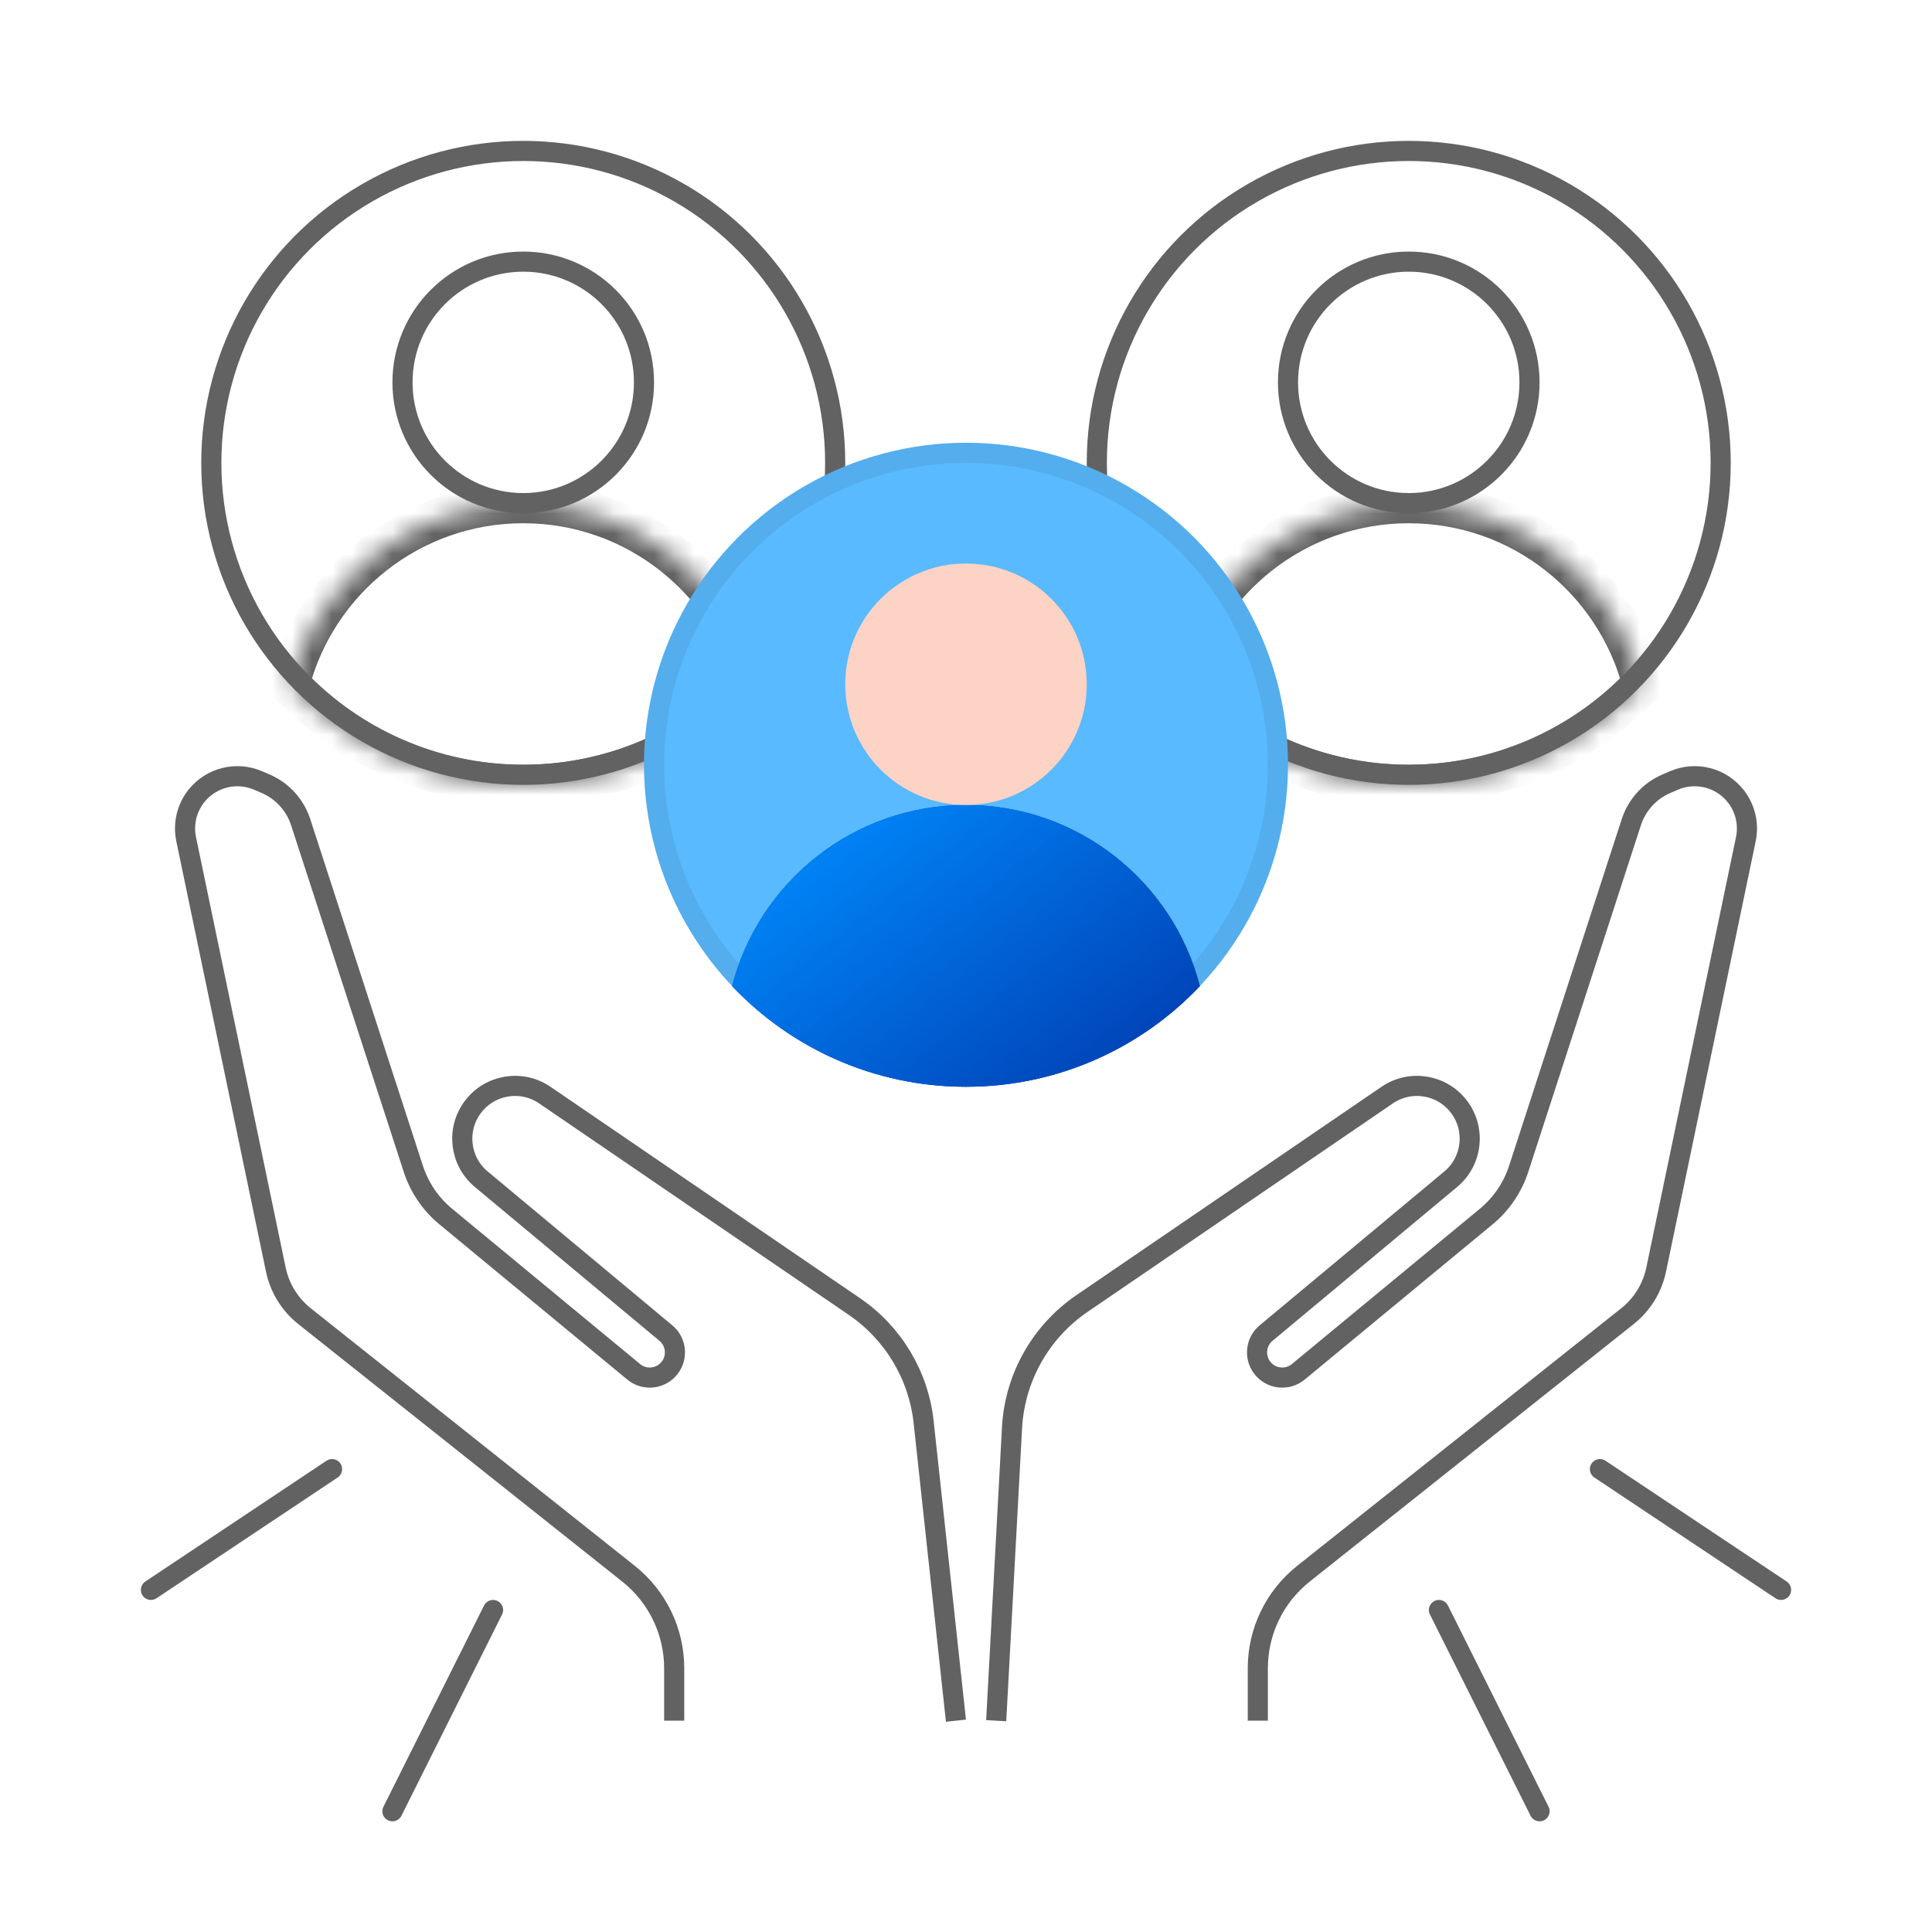 <svg width="96" height="96" viewBox="0 0 96 96" fill="none" xmlns="http://www.w3.org/2000/svg">
<rect width="96" height="96" fill="white"/>
<circle cx="26" cy="23" r="15.5" stroke="#626262"/>
<mask id="path-2-inside-1_5926_5039" fill="white">
<path fill-rule="evenodd" clip-rule="evenodd" d="M14.379 33.998C15.712 28.823 20.409 25 26 25C31.591 25 36.288 28.823 37.621 33.998C34.705 37.078 30.577 39 26 39C21.423 39 17.295 37.078 14.379 33.998Z"/>
</mask>
<path d="M14.379 33.998L13.41 33.748L13.272 34.283L13.652 34.685L14.379 33.998ZM37.621 33.998L38.347 34.685L38.728 34.283L38.59 33.748L37.621 33.998ZM26 24C19.942 24 14.854 28.143 13.41 33.748L15.347 34.247C16.569 29.504 20.877 26 26 26V24ZM38.59 33.748C37.146 28.143 32.058 24 26 24V26C31.123 26 35.431 29.504 36.653 34.247L38.59 33.748ZM36.895 33.31C34.16 36.2 30.291 38 26 38V40C30.863 40 35.25 37.957 38.347 34.685L36.895 33.31ZM26 38C21.709 38 17.84 36.2 15.105 33.31L13.652 34.685C16.75 37.957 21.137 40 26 40V38Z" fill="#626262" mask="url(#path-2-inside-1_5926_5039)"/>
<circle cx="26" cy="19" r="6" stroke="#626262"/>
<circle cx="70" cy="23" r="15.5" stroke="#626262"/>
<mask id="path-6-inside-2_5926_5039" fill="white">
<path fill-rule="evenodd" clip-rule="evenodd" d="M58.379 33.998C59.712 28.823 64.409 25 70 25C75.591 25 80.288 28.823 81.621 33.998C78.705 37.078 74.577 39 70 39C65.423 39 61.295 37.078 58.379 33.998Z"/>
</mask>
<path d="M58.379 33.998L57.41 33.748L57.272 34.283L57.652 34.685L58.379 33.998ZM81.621 33.998L82.347 34.685L82.728 34.283L82.59 33.748L81.621 33.998ZM70 24C63.942 24 58.854 28.143 57.41 33.748L59.347 34.247C60.569 29.504 64.877 26 70 26V24ZM82.59 33.748C81.146 28.143 76.058 24 70 24V26C75.123 26 79.431 29.504 80.653 34.247L82.59 33.748ZM80.895 33.31C78.16 36.2 74.291 38 70 38V40C74.863 40 79.25 37.957 82.347 34.685L80.895 33.31ZM70 38C65.709 38 61.84 36.2 59.105 33.31L57.652 34.685C60.75 37.957 65.137 40 70 40V38Z" fill="#626262" mask="url(#path-6-inside-2_5926_5039)"/>
<circle cx="70" cy="19" r="6" stroke="#626262"/>
<circle cx="48" cy="38" r="16" fill="#59BAFF"/>
<circle cx="48" cy="38" r="15.5" stroke="#222222" stroke-opacity="0.08"/>
<path fill-rule="evenodd" clip-rule="evenodd" d="M36.379 48.998C37.712 43.823 42.409 40 48 40C53.591 40 58.288 43.823 59.621 48.998C56.705 52.078 52.577 54 48 54C43.423 54 39.295 52.078 36.379 48.998Z" fill="#003EB2"/>
<path fill-rule="evenodd" clip-rule="evenodd" d="M36.379 48.998C37.712 43.823 42.409 40 48 40C53.591 40 58.288 43.823 59.621 48.998C56.705 52.078 52.577 54 48 54C43.423 54 39.295 52.078 36.379 48.998Z" fill="url(#paint0_linear_5926_5039)"/>
<circle cx="48" cy="34" r="6" fill="#FCD3C5"/>
<path d="M9.25 41.698L13.705 63.084C13.896 63.999 14.4 64.818 15.132 65.4L31.233 78.198C32.666 79.337 33.5 81.066 33.5 82.895V85.5H46.5L45.713 70.946C45.579 68.459 44.294 66.176 42.237 64.771L27.072 54.415C25.913 53.623 24.337 53.884 23.495 55.007C22.657 56.124 22.841 57.701 23.914 58.595L33.087 66.239C33.599 66.665 33.687 67.418 33.287 67.951C32.858 68.522 32.039 68.62 31.489 68.165L22.149 60.449C21.399 59.829 20.84 59.008 20.539 58.083L14.94 40.852C14.66 39.993 14.024 39.296 13.193 38.94L12.818 38.779C11.744 38.319 10.495 38.632 9.764 39.544C9.28 40.15 9.092 40.939 9.25 41.698Z" fill="white"/>
<path d="M86.75 41.698L82.295 63.084C82.104 63.999 81.6 64.818 80.868 65.4L64.766 78.198C63.334 79.337 62.5 81.066 62.5 82.895V85.5H49.5L50.287 70.946C50.421 68.459 51.706 66.176 53.763 64.771L68.928 54.415C70.087 53.623 71.663 53.884 72.505 55.007C73.343 56.124 73.159 57.701 72.086 58.595L62.913 66.239C62.401 66.665 62.313 67.418 62.713 67.951C63.142 68.522 63.961 68.62 64.511 68.165L73.851 60.449C74.601 59.829 75.16 59.008 75.461 58.083L81.06 40.852C81.34 39.993 81.976 39.296 82.807 38.94L83.182 38.779C84.256 38.319 85.505 38.632 86.236 39.544C86.72 40.15 86.909 40.939 86.75 41.698Z" fill="white"/>
<path d="M47.5 85.5L45.896 70.667C45.645 68.34 44.387 66.24 42.454 64.92L27.072 54.415C25.913 53.623 24.337 53.884 23.495 55.007V55.007C22.657 56.124 22.841 57.701 23.914 58.595L33.087 66.239C33.599 66.665 33.687 67.418 33.287 67.951V67.951C32.858 68.522 32.039 68.62 31.489 68.165L22.149 60.449C21.399 59.829 20.84 59.008 20.539 58.083L14.94 40.852C14.66 39.993 14.024 39.296 13.193 38.94L12.818 38.779C11.744 38.319 10.495 38.632 9.764 39.544V39.544C9.28 40.15 9.092 40.939 9.25 41.698L13.705 63.084C13.896 63.999 14.4 64.818 15.132 65.4L31.233 78.198C32.666 79.337 33.5 81.066 33.5 82.895V85.5" stroke="#626262"/>
<path d="M49.5 85.5L50.287 70.946C50.421 68.459 51.706 66.176 53.763 64.771L68.928 54.415C70.087 53.623 71.663 53.884 72.505 55.007V55.007C73.343 56.124 73.159 57.701 72.086 58.595L62.913 66.239C62.401 66.665 62.313 67.418 62.713 67.951V67.951C63.142 68.522 63.961 68.62 64.511 68.165L73.851 60.449C74.601 59.829 75.16 59.008 75.461 58.083L81.06 40.852C81.34 39.993 81.976 39.296 82.807 38.94L83.182 38.779C84.256 38.319 85.505 38.632 86.236 39.544V39.544C86.72 40.15 86.909 40.939 86.75 41.698L82.295 63.084C82.104 63.999 81.6 64.818 80.868 65.4L64.766 78.198C63.334 79.337 62.5 81.066 62.5 82.895V85.5" stroke="#626262"/>
<path d="M24.5 80L19.5 90M16.5 73L7.5 79" stroke="#626262" stroke-linecap="round"/>
<path d="M71.5 80L76.5 90M79.5 73L88.5 79" stroke="#626262" stroke-linecap="round"/>
<defs>
<linearGradient id="paint0_linear_5926_5039" x1="39.081" y1="40" x2="52.68" y2="57.327" gradientUnits="userSpaceOnUse">
<stop stop-color="#008DFF"/>
<stop offset="1" stop-color="#003EB2"/>
</linearGradient>
</defs>
</svg>
